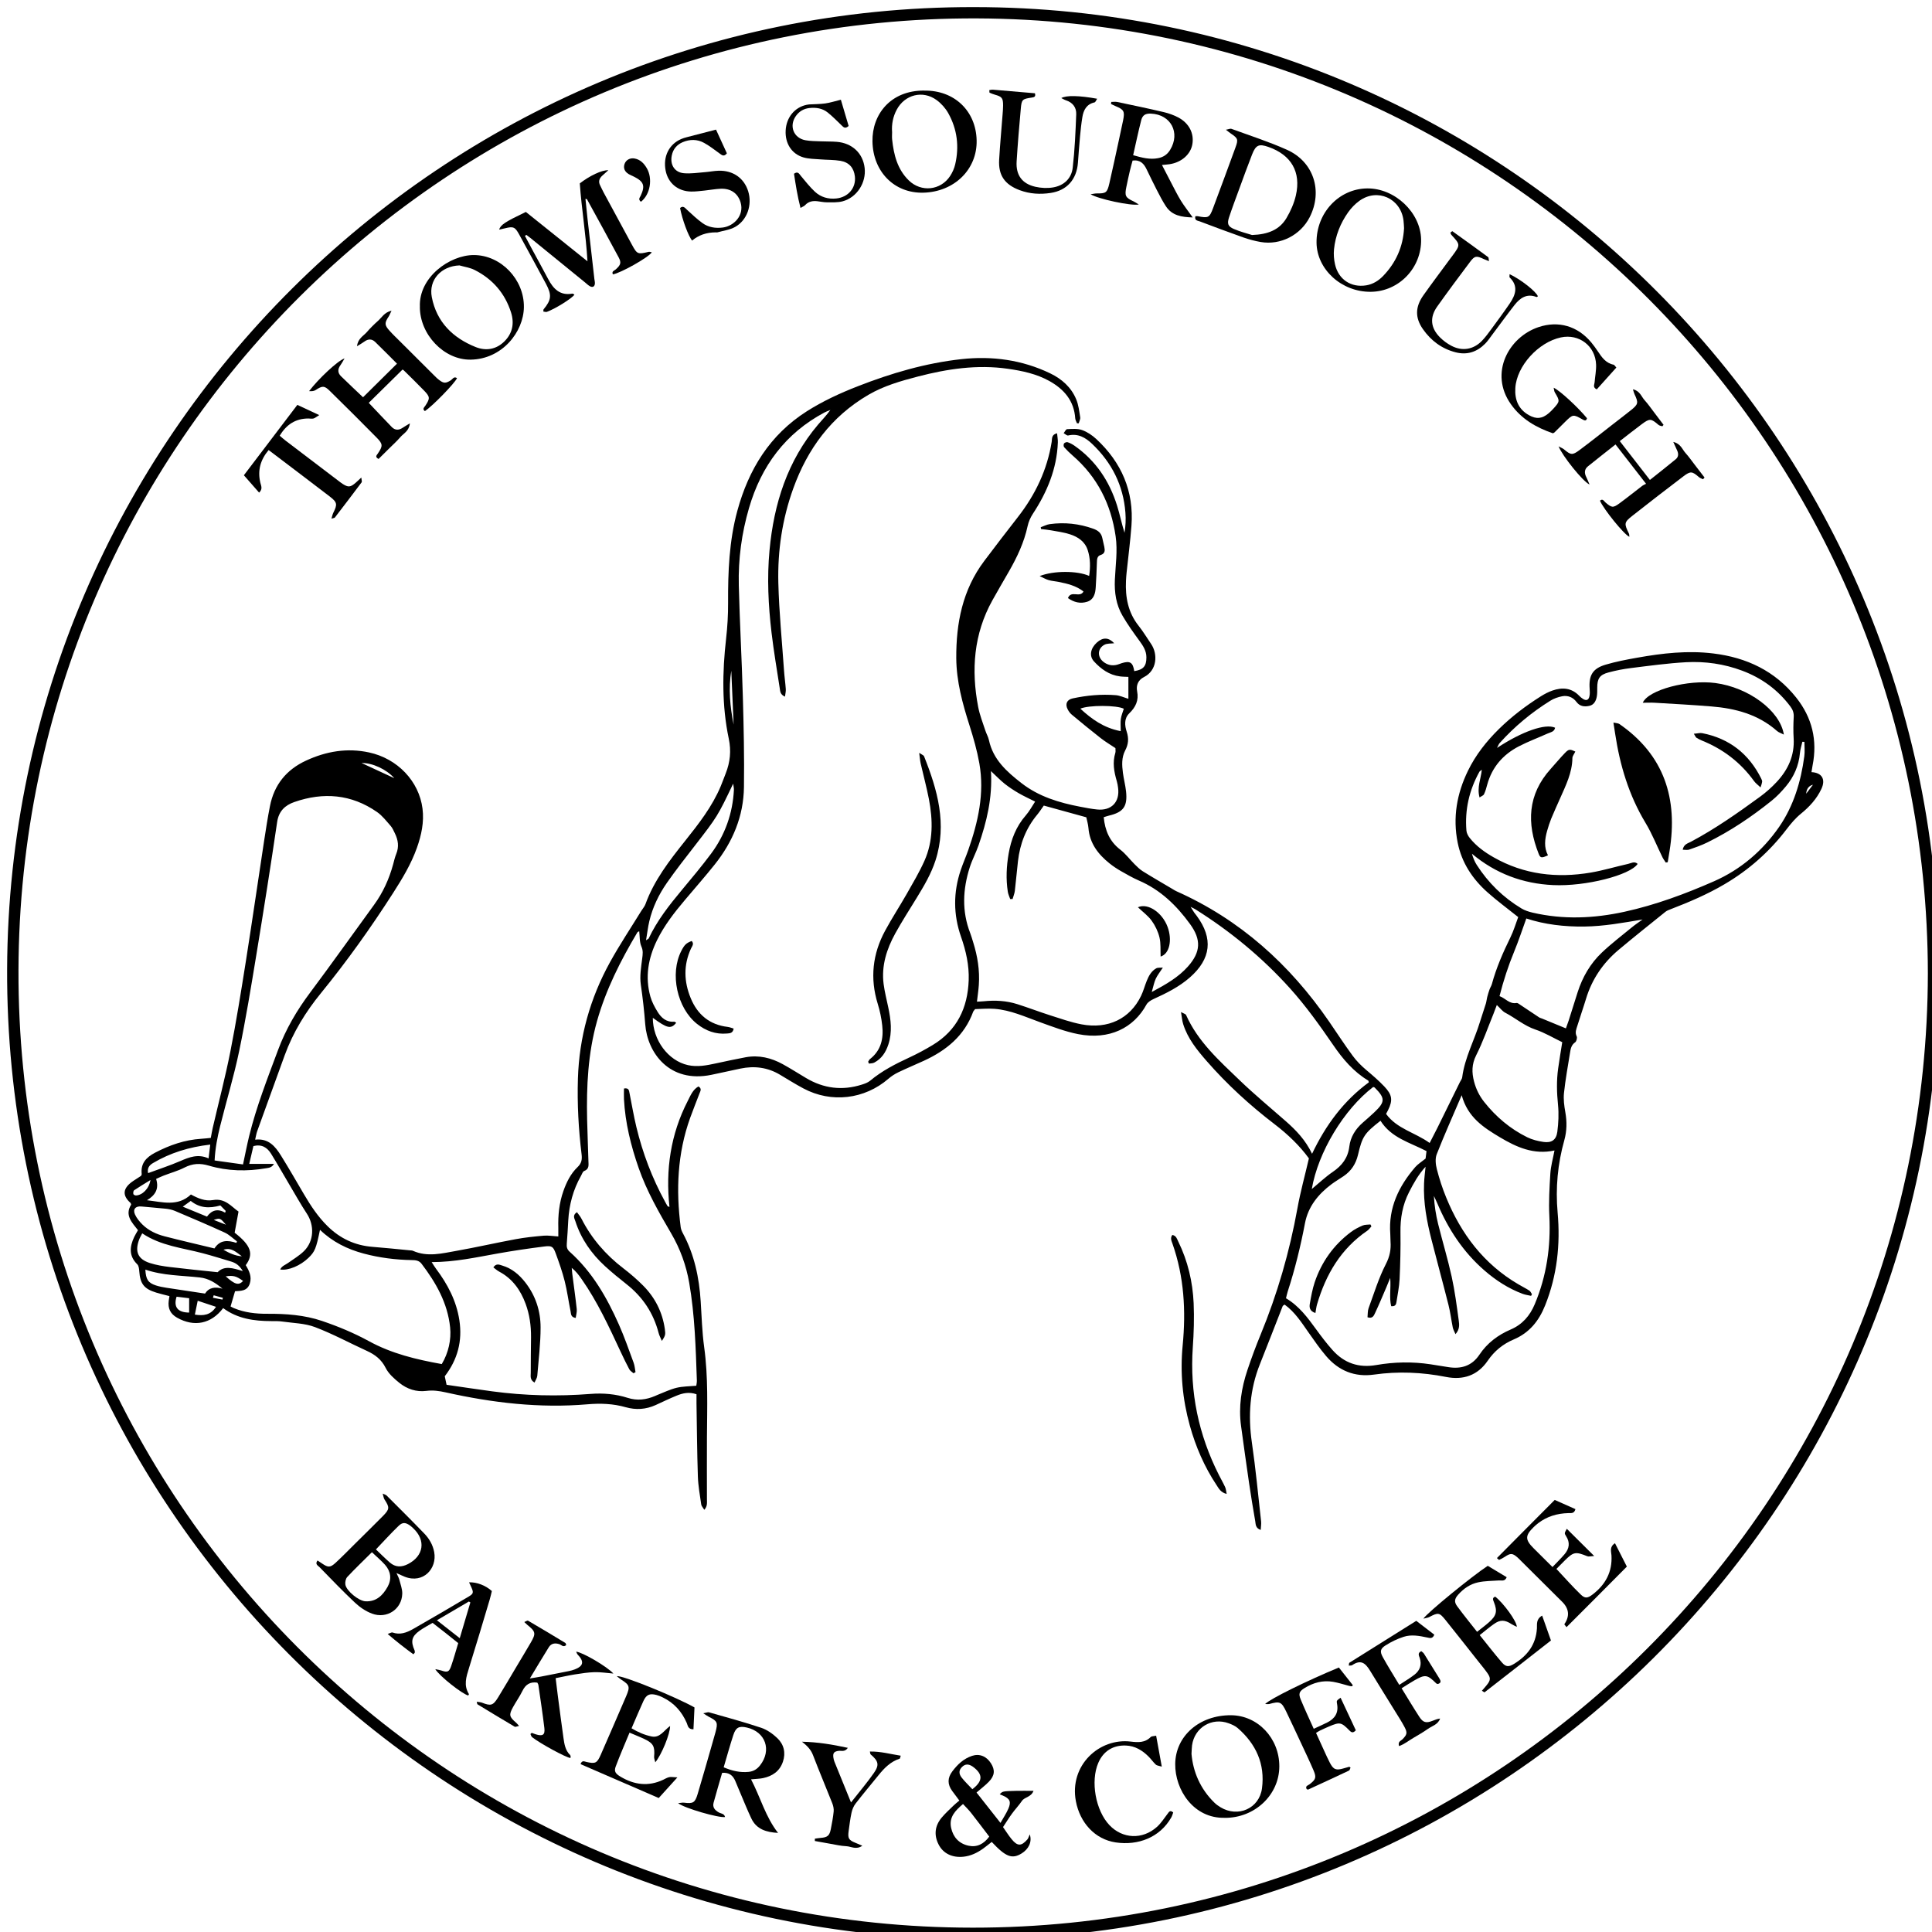 <?xml version="1.0" encoding="UTF-8"?>
<svg id="Layer_1" data-name="Layer 1"
  xmlns="http://www.w3.org/2000/svg" width="19.19cm" height="19.19cm" viewBox="0 0 543.95 543.96" fill="black">

  <defs>
    <filter id="drop-shadow" x="-20%" y="-20%" width="180%" height="180%">
      <feGaussianBlur in="SourceAlpha" stdDeviation="3"/>
      <!-- stdDeviation is how much to blur -->
      <feOffset dx="2" dy="2" result="offsetblur"/>
      <!-- how much to offset -->
      <feFlood flood-color="rgba(1,0,0,0.5)"/>
      <!-- color and opacity of the shadow -->
      <feComposite in2="offsetblur" operator="in"/>
      <feMerge>
        <feMergeNode/>
        <feMergeNode in="SourceGraphic"/>
      </feMerge>
    </filter>
  </defs>
  <path d="m272.17,0c149.88-.04,272.14,122.35,271.78,272.64-.36,149.8-122.7,271.8-272.89,271.31C121.4,543.47-.61,421.15,0,270.81.61,121.39,122.55-.24,272.17,0Zm268.62,272.08C540.65,124,420.88,3.74,273.05,3.18,124.27,2.61,3.64,123.03,3.2,271.12c-.44,148.58,119.97,269.56,268.66,269.62,148.58.06,268.69-120.55,268.93-268.66Z" filter="url(#drop-shadow)"/>
  <path d="m69.91,318.87c3.69-.41,5.58,1.9,7.18,4.46,2.24,3.59,4.34,7.27,6.49,10.92,1.91,3.25,3.97,6.37,6.69,9.03,3.51,3.44,7.67,5.38,12.58,5.77,3.5.28,7,.64,10.5.98.32.03.66.02.94.15,4.08,1.81,8.18.71,12.23,0,5.58-.99,11.12-2.26,16.7-3.29,2.59-.48,5.22-.75,7.85-.98,1.25-.11,2.53.12,4.12.22,0-.74.02-1.57,0-2.4-.1-3.54.24-7.02,1.43-10.39.89-2.52,2.07-4.91,4-6.75,1.14-1.09,1.3-2.17,1.12-3.61-.86-7.07-1.25-14.16-1.03-21.3.36-11.66,3.42-22.58,9.02-32.75,2.73-4.96,5.89-9.69,8.86-14.52.38-.61.89-1.17,1.13-1.83,2.44-6.74,6.76-12.29,11.15-17.8,3.84-4.82,7.64-9.67,10.05-15.42.49-1.18.92-2.38,1.39-3.57,1.26-3.19,1.6-6.36.87-9.82-1.96-9.32-1.82-18.73-.75-28.17.38-3.32.58-6.69.56-10.04-.04-8.74.29-17.43,2.6-25.92,3.18-11.67,9.14-21.4,19.55-28.03,4.54-2.89,9.4-5.12,14.4-7.07,9.42-3.68,19.08-6.51,29.14-7.62,8.65-.95,17.08.19,25,4,3.25,1.57,5.91,3.9,7.32,7.3.66,1.58.86,3.37,1.13,5.09.08.52-.27,1.11-.42,1.67-.16,0-.32,0-.49,0-.17-.46-.46-.92-.49-1.39-.33-4.98-3.18-8.23-7.31-10.53-3.62-2.01-7.61-2.85-11.66-3.43-8.63-1.24-17.06.03-25.39,2.2-4.79,1.25-9.53,2.6-13.88,5.14-10.44,6.1-17.11,15.16-21.15,26.36-3.1,8.6-4.43,17.54-4.2,26.62.21,8.22,1.03,16.43,1.6,24.64.12,1.75.38,3.5.5,5.25.04.64-.13,1.29-.23,2.1-1.35-.57-1.35-1.51-1.47-2.33-.8-5.21-1.69-10.42-2.31-15.65-.91-7.71-1.3-15.45-.57-23.22,1.22-13.1,5.03-25.2,13.69-35.42,1.13-1.33,2.37-2.57,3.43-4.09-.55.23-1.12.42-1.64.7-11,5.86-17.8,15.06-21.25,26.89-2.08,7.11-3.06,14.4-2.88,21.79.26,10.47.85,20.93,1.14,31.4.24,8.47.43,16.94.31,25.41-.11,8.19-3.16,15.44-8.25,21.81-2.69,3.37-5.55,6.62-8.33,9.92-3,3.55-5.85,7.2-7.91,11.4-2.47,5.06-3.39,10.32-1.86,15.82.42,1.51,1.2,2.96,2.03,4.31,1.04,1.69,2.46,2.96,4.68,2.78.18-.01.37.21.57.33-1.51,1.8-2.51,1.57-6.59-1.42-.01,6.24,4.31,12.08,9.89,13.32,2.65.59,5.24.08,7.83-.48,2.81-.6,5.62-1.22,8.44-1.74,3.69-.67,7.16.16,10.4,1.94,2.24,1.23,4.4,2.61,6.6,3.92,4.95,2.94,10.18,3.6,15.68,1.85.83-.26,1.72-.57,2.36-1.11,3.34-2.79,7.16-4.74,11.07-6.55,2.24-1.04,4.43-2.22,6.55-3.5,6.84-4.13,9.84-10.44,10.12-18.23.15-4.22-.77-8.27-2.15-12.21-2.2-6.28-2.21-12.54-.09-18.82.64-1.89,1.45-3.72,2.11-5.6,2.78-7.92,4.62-15.99,3.13-24.43-.64-3.6-1.65-7.15-2.76-10.64-1.98-6.19-3.69-12.42-3.74-18.97-.06-9.89,1.77-19.25,7.87-27.37,3.12-4.16,6.29-8.27,9.48-12.37,4.91-6.29,8.25-13.27,9.52-21.21.13-.8-.14-2,1.51-2.38.08.94.25,1.76.22,2.58-.28,7.42-3.02,13.98-7.04,20.1-.68,1.03-1.21,2.25-1.47,3.45-.99,4.6-2.96,8.76-5.28,12.8-1.55,2.7-3.13,5.39-4.65,8.12-5.26,9.48-5.99,19.59-3.99,30.02.43,2.25,1.3,4.42,2.01,6.61.29.91.81,1.76,1.01,2.69,1.17,5.5,5.05,8.93,9.18,12.14,4.86,3.78,10.59,5.51,16.53,6.64,1.57.3,3.14.61,4.73.77,4.03.43,6.46-2.09,5.93-6.08-.08-.63-.18-1.27-.36-1.88-.78-2.64-1.26-5.28-.41-8.01.11-.36.02-.78.02-1.31-1.36-.91-2.81-1.77-4.12-2.79-2.77-2.16-5.47-4.39-8.17-6.63-.48-.4-.88-.95-1.16-1.51-.76-1.48-.23-2.7,1.4-3.06,4-.86,8.06-1.24,12.15-.91,1.15.09,2.27.64,3.55,1.02v-6.17c-.7-.04-1.55-.03-2.38-.14-3.02-.39-5.34-2.07-7.32-4.23-1.39-1.52-.98-3.67.82-5.3,1.71-1.54,3.32-1.47,4.89.2-.92.12-1.99,0-2.77.43-1.95,1.06-2.04,3.38-.3,4.78,1.12.9,2.42,1.2,3.84.85.46-.11.91-.32,1.36-.46,2.33-.72,3.13-.21,3.51,2.25,2.57-.4,3.43-1.41,3.42-3.89,0-1.88-.97-3.29-2.03-4.74-1.65-2.25-3.27-4.53-4.68-6.94-1.83-3.12-2.33-6.58-2.17-10.18.18-4.06.81-8.11.22-12.21-1.3-9.06-5.16-16.72-12.12-22.75-.84-.73-1.64-1.51-2.38-2.34-.19-.21-.2-.82-.03-1.05.18-.25.73-.45,1.02-.35.67.22,1.32.57,1.9.97,6.01,4.19,9.84,9.96,12.01,16.87.79,2.5,1.29,5.09,2.1,7.65.31-1.87.4-3.77.25-5.67-.59-7.69-3.85-14.11-9.4-19.38-1.85-1.76-3.96-2.98-6.72-2.34-.35.08-.84-.42-1.27-.65.33-.4.64-1.12.98-1.13,1.41-.06,2.93-.2,4.2.25,1.46.52,2.86,1.47,4.01,2.53,7.09,6.58,10.63,14.68,9.9,24.43-.33,4.38-.9,8.74-1.36,13.12-.08.8-.15,1.59-.18,2.39-.21,4.59.58,8.89,3.54,12.62,1.29,1.62,2.36,3.42,3.53,5.13,1.95,2.86,1.7,7.47-2,9.33-1.62.81-2.27,2.27-1.93,4.02.5,2.55-.41,4.45-2.22,6.2-1.49,1.45-1.28,3.45-.71,5.18.62,1.91.48,3.54-.44,5.28-1.04,1.98-.91,4.17-.63,6.31.23,1.74.69,3.45.88,5.2.45,4.24-.74,5.86-4.85,6.83-.45.11-.89.27-1.44.44.37,3.73,1.64,6.81,4.66,9.13,1.5,1.15,2.66,2.73,4.01,4.08.72.71,1.45,1.46,2.3,1.99,2.77,1.73,5.61,3.36,8.42,5.03.34.2.67.43,1.03.59,17.97,8,31.97,20.64,43.04,36.72,2.22,3.23,4.35,6.52,6.67,9.67,1.08,1.47,2.41,2.79,3.8,3.97,1.76,1.48,3.49,2.96,5.08,4.64,2.16,2.29,2.48,3.78,1.04,6.67-.14.28-.3.56-.55,1.04,3.04,4.22,8.18,5.23,12.27,8.19.82-1.6,1.52-2.93,2.19-4.28,2.13-4.3,4.24-8.6,6.35-12.9.21-.43.56-.84.62-1.29.71-5.55,3.44-10.45,5.03-15.71.51-1.68,1.11-3.34,1.62-5.02.19-.6.23-1.25.39-1.86.19-.73.41-1.46.66-2.17.18-.52.52-.99.66-1.52,1.24-4.57,3.13-8.88,5.21-13.12.94-1.91,1.54-3.98,2.2-5.73-3.12-2.5-6.02-4.62-8.68-7-4.21-3.76-7.22-8.3-8.36-13.94-1.43-7.1-.24-13.83,2.9-20.27,2.16-4.43,5.17-8.25,8.67-11.7,3.61-3.55,7.61-6.59,11.89-9.28,1.01-.63,2.09-1.2,3.21-1.59,2.75-.96,5.35-.79,7.52,1.45.33.34.7.67,1.1.91.91.56,1.55.34,1.79-.68.16-.68.13-1.42.08-2.13-.29-3.82.83-5.76,4.49-6.84,2.9-.86,5.9-1.43,8.89-1.96,7.1-1.27,14.23-2.08,21.47-1.19,9.36,1.15,17.32,4.91,23.28,12.39,4.5,5.64,6.05,12.05,4.63,19.15-.12.62-.21,1.24-.31,1.87,2.93.14,4.06,2.01,2.8,4.71-1.31,2.81-3.38,5.05-5.75,6.98-1.57,1.28-2.82,2.77-4.04,4.37-4.8,6.3-10.62,11.46-17.46,15.48-4.83,2.85-9.96,5.04-15.19,7.05-.52.2-1.07.4-1.49.74-4.42,3.56-8.86,7.09-13.21,10.74-4.38,3.69-7.49,8.27-9.15,13.79-.76,2.52-1.65,5.01-2.42,7.53-.29.96-.75,1.89-.19,3,.2.4-.06,1.42-.43,1.67-1.08.74-1.27,1.81-1.44,2.89-.61,3.78-1.3,7.56-1.71,11.36-.19,1.79.06,3.66.38,5.45.47,2.66.44,5.25-.28,7.84-1.88,6.69-2.51,13.47-1.89,20.41.8,8.96-.14,17.69-3.52,26.13-1.75,4.39-4.45,7.72-8.83,9.58-3.03,1.28-5.46,3.26-7.32,5.98-2.86,4.19-6.94,5.53-11.75,4.58-6.74-1.33-13.48-1.62-20.27-.66-5.45.77-9.95-1.08-13.47-5.19-1.81-2.12-3.4-4.43-5.01-6.72-1.97-2.81-3.82-5.72-6.7-7.8-.21.17-.48.27-.55.45-2.14,5.43-4.22,10.88-6.39,16.29-2.87,7.17-3.38,14.52-2.27,22.14,1.07,7.35,1.76,14.76,2.59,22.15.08.73-.06,1.49-.11,2.42-1.52-.52-1.39-1.63-1.54-2.47-.64-3.62-1.22-7.25-1.76-10.89-.78-5.3-1.5-10.6-2.23-15.9-.75-5.43.09-10.69,1.81-15.82,1.12-3.33,2.34-6.63,3.68-9.88,4.74-11.5,8.17-23.36,10.38-35.6.83-4.62,2.1-9.17,3.23-14.05-2.53-3.5-5.89-6.74-9.64-9.61-6.94-5.31-13.37-11.18-19.12-17.77-2.74-3.14-5.37-6.37-6.64-10.44-.29-.93-.36-1.93-.61-3.38.82.45,1.3.55,1.42.81,3.34,7.53,9.37,12.89,15.12,18.42,4.15,3.99,8.59,7.66,12.92,11.46,2.9,2.55,5.56,5.28,7.44,9.21,3.87-8.14,8.94-14.95,15.98-20.11-.08-.23-.08-.45-.18-.51-4.14-2.49-7.17-6.08-9.85-10-3.8-5.54-7.7-11-12.21-16.01-7.82-8.67-16.74-16.02-26.61-22.21-.27-.17-.56-.29-1.33-.68.5.79.74,1.21,1.01,1.6.23.33.5.63.73.95,4.67,6.34,4.02,12.09-1.94,17.32-3.04,2.67-6.62,4.44-10.27,6.1-.74.34-1.59.87-1.96,1.55-3.58,6.54-10.41,10.05-19.25,8.31-3.65-.72-7.2-2.09-10.72-3.36-4.21-1.52-8.3-3.42-12.83-3.76-1.89-.14-3.8.05-5.44.08-.34.45-.48.56-.53.7-2.46,6.78-7.55,10.92-13.87,13.83-2.4,1.1-4.83,2.11-7.21,3.25-.99.48-1.95,1.09-2.78,1.81-6.73,5.82-16.09,6.94-23.95,2.74-2.25-1.2-4.43-2.56-6.62-3.87-3.47-2.07-7.19-2.53-11.1-1.72-2.74.57-5.46,1.2-8.2,1.76-11.81,2.43-18.02-6.22-18.62-14.25-.28-3.74-.7-7.42-1.24-11.13-.35-2.39.08-4.93.39-7.37.15-1.19.31-2.17-.23-3.39-.55-1.25-.43-2.79-.61-4.29-.19.12-.45.19-.54.35-4.71,7.93-8.86,16.1-11.36,25.03-2.53,9.03-2.97,18.28-2.77,27.58.09,3.92.26,7.83.37,11.75.03,1.09.27,2.25-1.2,2.8-.41.15-.62.89-.9,1.38-2.21,3.9-3.33,8.11-3.58,12.57-.12,2.15-.23,4.31-.41,6.46-.08.94.04,1.63.81,2.32,6.34,5.66,10.47,12.86,13.86,20.5,1.55,3.5,2.81,7.13,4.14,10.73.31.84.37,1.77.54,2.67-.19.11-.38.22-.57.32-.4-.37-.94-.67-1.18-1.12-.87-1.62-1.66-3.28-2.44-4.94-3.28-7.03-6.52-14.08-10.99-20.46-.77-1.1-1.57-2.18-2.78-3.16.05.55.08,1.1.15,1.64.42,3.32.9,6.64,1.26,9.97.09.8-.18,1.63-.29,2.49-1.45-.21-1.3-1.19-1.45-1.89-.58-2.82-.95-5.68-1.65-8.46-.66-2.63-1.57-5.2-2.5-7.75-.73-2-1.1-2.29-3.23-2.02-4.44.56-8.86,1.21-13.27,2-5.98,1.07-11.92,2.39-18.46,2.4.51.79.84,1.35,1.23,1.87,3.26,4.34,5.73,9.02,6.57,14.47.9,5.86-.48,11.09-4.11,15.8.14.67.3,1.4.51,2.4,4.16.6,8.48,1.26,12.81,1.84,9.22,1.24,18.48,1.46,27.76.73,3.53-.28,7.05.03,10.43,1.11,2.68.86,5.19.54,7.7-.53.22-.09.44-.2.66-.29,1.79-.69,3.53-1.56,5.38-2.01,1.75-.42,3.62-.4,5.57-.58.05-.42.18-.96.16-1.5-.32-9.19-.57-18.38-2.15-27.47-.85-4.93-2.54-9.57-5.06-13.89-3.47-5.94-6.89-11.9-9.17-18.43-2.19-6.29-3.79-12.71-4.14-19.39-.05-1.01,0-2.02,0-3.01,1.38-.25,1.41.58,1.55,1.25.65,3.21,1.18,6.45,1.95,9.63,1.77,7.34,4.43,14.34,8.06,20.98.23.42.45.85.71,1.25.07.11.27.12.54.23-1.13-10.46.31-20.44,5.13-29.81.78-1.52,1.42-3.2,3.02-4.11,1.02.58.57,1.28.32,1.92-.88,2.32-1.81,4.61-2.65,6.94-3.6,10.02-4.01,20.32-2.66,30.76.08.61.35,1.23.65,1.78,3.2,5.97,4.56,12.43,4.98,19.11.28,4.3.39,8.59.98,12.88,1.16,8.42.84,16.91.78,25.39-.04,5.83,0,11.67,0,17.5,0,.91.18,1.88-.74,2.92-.39-.65-.81-1.05-.87-1.51-.37-2.61-.85-5.22-.94-7.85-.23-6.87-.27-13.75-.39-20.62-.01-.86,0-1.71,0-2.56-2.15-.73-3.93-.29-5.63.41-2,.81-3.94,1.76-5.9,2.65-2.73,1.23-5.53,1.41-8.42.59-3.5-1-7.1-1.13-10.71-.82-13.52,1.16-26.81-.41-39.98-3.36-1.8-.4-3.53-.65-5.42-.41-2.79.36-5.44-.51-7.62-2.28-1.47-1.19-3.02-2.56-3.84-4.2-1.2-2.39-3-3.74-5.3-4.79-4.87-2.22-9.6-4.8-14.59-6.69-2.84-1.08-6.09-1.12-9.16-1.56-1.02-.15-2.07-.13-3.11-.13-4.87,0-9.56-.66-13.59-3.66-3.37,4.45-8.15,5.41-12.97,2.7-1.88-1.06-2.64-2.6-2.35-4.8.05-.38.12-.76.2-1.28-1.31-.34-2.54-.62-3.74-.99-3.43-1.05-4.51-2.48-4.76-6.03-.05-.66-.14-1.52-.56-1.93-2.42-2.37-2.15-4.97-.86-7.71.3-.64.69-1.24,1.06-1.9-1.71-2.17-3.79-4.22-1.92-7.2-.08-.21-.09-.4-.2-.49-2.31-2.06-2.29-4.11.81-6.19.73-.49,1.47-.96,2.17-1.41.08-.2.2-.35.19-.49-.35-3.01,1.25-4.72,3.75-6.03,4.09-2.14,8.35-3.62,12.98-3.92.87-.05,1.73-.16,2.72-.25.19-1,.34-1.93.55-2.85,1.66-7.16,3.54-14.28,4.96-21.48,1.67-8.46,3.03-16.99,4.38-25.51,1.77-11.21,3.39-22.44,5.1-33.66.51-3.32,1.02-6.64,1.67-9.93,1.18-6,4.62-10.24,10.16-12.8,5.68-2.63,11.57-3.63,17.74-2.3,8.01,1.73,14.07,8.1,15.05,15.81.48,3.81-.31,7.47-1.58,11.05-1.62,4.56-4.1,8.66-6.69,12.7-6.26,9.77-12.99,19.21-20.32,28.2-4.34,5.32-7.87,11.06-10.22,17.52-2.59,7.13-5.18,14.26-7.75,21.4-.23.65-.33,1.35-.56,2.32Zm436.1-112c-.19,0-.37-.01-.56-.02-.24,1.07-.58,2.12-.68,3.2-.33,3.55-1.7,6.66-3.95,9.35-1.22,1.46-2.56,2.88-4.05,4.07-5.62,4.51-11.58,8.53-18.07,11.72-1.64.81-3.39,1.42-5.12,2.02-.5.18-1.12.03-1.82.03.3-1.55,1.44-1.78,2.29-2.23,6.87-3.65,13.21-8.11,19.48-12.68,1.67-1.22,3.25-2.62,4.66-4.13,3.23-3.45,5.11-7.48,4.81-12.36-.12-1.99-.09-4,.02-5.99.06-1.11-.24-1.99-.89-2.87-3.54-4.76-8.14-8.1-13.65-10.16-5.08-1.9-10.41-2.66-15.78-2.37-5.18.29-10.33,1-15.48,1.64-2.13.26-4.27.68-6.35,1.24-2.5.66-3.17,1.73-3.17,4.33,0,.8.02,1.61-.11,2.39-.21,1.24-.78,2.39-2.08,2.68-1.34.3-2.68.21-3.65-1.09-.99-1.33-2.42-1.91-4.02-1.61-1.15.22-2.34.63-3.33,1.25-5.32,3.31-10.11,7.28-14.3,11.95-.25.27-.36.66-.73,1.35,7.17-4.71,13.66-6.94,16.36-5.69-.22,1.18-1.3,1.27-2.12,1.64-2.69,1.21-5.48,2.25-8.09,3.6-4.45,2.31-7.54,5.84-8.9,10.77-.25.92-.5,1.86-.91,2.72-.17.36-.73.54-1.26.9-.77-2.85.38-5.2.64-7.79-.33.27-.57.37-.67.55-2.87,5.17-4.15,10.7-3.66,16.6.06.73.49,1.51.97,2.1,1.83,2.27,4.16,3.96,6.68,5.39,8.58,4.89,17.8,5.93,27.38,4.3,3.53-.6,6.99-1.66,10.49-2.44.85-.19,1.79-.84,2.69,0-2.15,3.19-14.66,6.39-23.77,5.97-8.55-.39-16.23-3.24-22.89-8.83.34,1.19.76,2.22,1.35,3.14,3.25,5.06,7.45,9.17,12.6,12.27.94.56,2.04.92,3.12,1.17,8.65,2.02,17.29,1.64,25.91-.25,8.7-1.91,17-4.99,25.14-8.56,7.6-3.34,13.71-8.61,18.36-15.31,4.08-5.9,6.15-12.77,7.1-19.91.18-1.32.03-2.68.03-4.02Zm-119.33,106.68c-4.53,3.56-5.11,4.36-6.34,9.6-.6,2.55-1.9,4.54-4.05,6-1.12.77-2.3,1.45-3.39,2.26-3.75,2.8-6.59,6.32-7.48,10.97-1.24,6.53-2.82,12.95-4.87,19.27-.19.59-.31,1.2-.48,1.88,3.68,2.17,6.09,5.45,8.5,8.76,1.45,2,2.96,3.98,4.6,5.82,3.29,3.68,7.37,5.08,12.31,4.22,5.06-.88,10.18-.98,15.28-.21,1.66.25,3.31.52,4.97.79,3.63.6,6.67-.31,8.79-3.48,2.21-3.3,5.22-5.56,8.83-7.11,3.25-1.4,5.39-3.85,6.75-7.1,3.35-7.96,4.55-16.24,4.12-24.84-.2-3.97.03-7.98.28-11.96.13-2.1.73-4.18,1.17-6.5-5.85,1.27-10.68-.92-15.36-3.71-4.61-2.75-9.08-5.62-10.77-11.85-2.53,5.92-4.91,11.22-7.03,16.62-.48,1.23-.31,2.88.04,4.22.69,2.7,1.56,5.38,2.62,7.95,4.2,10.26,10.59,18.74,20.31,24.44,1.03.61,2.11,1.14,3.12,1.79.32.21.49.67.72,1.01-.08.15-.16.31-.24.46-.79-.18-1.61-.28-2.37-.56-4.02-1.5-7.56-3.8-10.78-6.6-5.97-5.19-10.19-11.62-13.25-18.87-.3-.71-.65-1.4-.97-2.1.15,2.73.56,5.33,1.19,7.88,1.23,4.96,2.72,9.86,3.82,14.85.89,4.05,1.42,8.18,1.98,12.28.16,1.18.34,2.51-.91,3.91-.34-.82-.65-1.33-.76-1.87-.43-2.11-.68-4.27-1.21-6.36-1.54-6.12-3.21-12.2-4.77-18.32-1.33-5.2-2.33-10.46-2.11-15.87.06-1.58.28-3.14.43-4.72-1.98,2.15-3.36,4.62-4.65,7.15-1.83,3.58-2.49,7.35-2.42,11.36.07,4.39-.05,8.79-.25,13.18-.1,2.14-.56,4.27-.88,6.41-.1.65-.29,1.28-1.48,1.16-.6-2.38-.04-4.91-.28-7.97-.51,1.24-.78,1.96-1.09,2.66-1.04,2.42-2.05,4.85-3.17,7.24-.33.71-.72,1.69-2.13,1.19.09-.85.02-1.76.3-2.54,1.54-4.19,2.85-8.52,4.88-12.46,1.1-2.14,1.46-4.08,1.3-6.31-.05-.72-.02-1.44-.07-2.16-.55-7.34,2.38-13.4,7.01-18.79.74-.86,1.76-1.47,2.93-2.42.06-.44.16-1.29.26-2.1-4.66-2.43-9.92-3.7-12.97-8.58Zm-113.61-33.53c.7-.04,1.3-.05,1.89-.11,3.22-.34,6.4-.16,9.49.82,3.12.99,6.18,2.17,9.29,3.16,2.89.92,5.77,1.94,8.73,2.51,7.51,1.43,13.68-1.58,16.79-8,.66-1.36,1.04-2.85,1.61-4.25.57-1.42,1.31-2.77,2.71-3.54.38-.21.92-.11,1.82-.18-.86,1.33-1.57,2.19-2.01,3.17-.46,1.01-.66,2.14-1.11,3.7,4.07-2.18,7.52-4.17,10.21-7.21,3.59-4.05,3.75-7.53.59-11.89-3.81-5.25-8.34-9.66-14.42-12.28-1.75-.76-3.42-1.73-5.09-2.68-1.1-.63-2.18-1.35-3.17-2.14-3.22-2.58-5.61-5.66-5.95-9.98-.09-1.09-.43-2.16-.6-3.01-4.17-1.15-8.07-2.22-11.97-3.3-.63.88-1.19,1.76-1.85,2.56-3.17,3.81-4.86,8.22-5.42,13.09-.32,2.78-.55,5.57-.88,8.34-.09.79-.42,1.55-.64,2.32-.22,0-.45,0-.67.01-.23-.68-.56-1.35-.67-2.05-.56-3.59-.38-7.19.23-10.74.69-3.99,2.11-7.67,4.85-10.79.98-1.12,1.69-2.47,2.61-3.86-1.67-.85-3.19-1.53-4.62-2.36-1.38-.8-2.72-1.68-3.97-2.67-1.25-1-2.36-2.17-3.85-3.56.46,7.58-1.21,14.3-3.49,20.9-.73,2.11-1.81,4.09-2.48,6.21-1.97,6.18-2.26,12.39.15,18.55.32.82.54,1.67.81,2.51,1.23,3.92,1.89,7.93,1.6,12.05-.1,1.51-.34,3.01-.53,4.71Zm-206.65,45.82c.63-2.94,1.11-5.44,1.71-7.92,2.04-8.32,5.17-16.28,8.15-24.29,2.19-5.9,5.32-11.21,9.09-16.24,6.08-8.12,11.94-16.41,17.92-24.6,2.53-3.47,4.26-7.29,5.39-11.42.27-1,.5-2.03.89-2.98.82-2.01.52-3.91-.4-5.78-.35-.71-.67-1.49-1.18-2.07-1.21-1.37-2.36-2.89-3.83-3.91-7.23-5.03-15.1-5.67-23.29-2.82-2.59.9-4.39,2.54-4.84,5.62-1.84,12.49-3.81,24.95-5.86,37.41-1.49,9.06-2.97,18.13-4.84,27.12-1.48,7.11-3.61,14.08-5.36,21.13-.76,3.07-1.38,6.18-1.55,9.64,2.72.38,5.3.74,8.01,1.12Zm55.97,56.19c1.86-3.09,2.7-6.87,2.34-10.3-.71-6.86-3.97-12.56-8.04-17.91-.73-.96-1.7-1.02-2.77-1.04-4.57-.08-9.08-.65-13.51-1.83-4.62-1.23-8.79-3.29-12.32-6.69-1.09,5.29-1.45,6.15-3.24,7.89-2.26,2.19-5.67,3.65-7.96,3.28.44-1.01,1.42-1.27,2.15-1.8,1.55-1.11,3.25-2.09,4.58-3.42,2.79-2.8,2.94-7.21.77-10.5-1.75-2.67-3.31-5.46-4.94-8.21-1.71-2.88-3.36-5.81-5.13-8.66-1.08-1.75-2.62-2.75-4.98-2.16-.37,1.58-.74,3.18-1.17,5.02h6.96c-.63,1.06-1.43,1.09-2.18,1.22-5.44.93-10.87.83-16.15-.73-2.49-.74-4.6-.62-6.88.55-1.84.94-3.87,1.49-5.81,2.24-.72.28-1.42.62-2.16.95.89,2.84-.28,4.63-2.58,6,4.34.49,8.67,1.88,12.38-1.62,1.95,1.07,4,1.96,6.19,1.58,3.5-.61,5.26,1.91,7.21,3.23-.42,2.31-.76,4.16-1.09,5.95,4.62,3.59,5.44,6.03,3.12,9.14.95,1.57,1.77,3.21,1.15,5.16-.72,2.27-2.74,2.05-4.16,2.18-.46,1.56-.85,2.88-1.26,4.29.26.13.6.33.96.48,3.01,1.25,6.15,1.6,9.39,1.58,5.21-.03,10.45.34,15.38,2.01,4.52,1.53,9,3.39,13.19,5.68,6.43,3.53,13.35,5.18,20.55,6.47Zm297.03-101.04c-.38,1.01-.64,1.74-.93,2.45-1.6,3.91-2.98,7.93-4.88,11.69-1.27,2.52-1.25,4.85-.59,7.38.55,2.11,1.49,4.02,2.85,5.74,3.32,4.19,7.32,7.58,12.11,9.94,1.4.69,3,1.09,4.56,1.32,2.27.34,3.62-.54,3.92-2.82.33-2.51.45-5.1.2-7.61-.35-3.44-.44-6.84.04-10.26.34-2.43.75-4.85,1.15-7.39-2.57-1.24-4.97-2.69-7.56-3.56-3.15-1.06-5.6-3.23-8.46-4.72-.85-.44-1.48-1.32-2.39-2.18Zm8.31-24.38c-1.19,3.28-2.18,6.31-3.39,9.25-1.68,4.06-3.03,8.21-4.15,12.6,1.69.6,2.76,2.29,4.79,1.93.31-.05.72.3,1.04.51,1.77,1.17,3.53,2.36,5.3,3.53.26.17.59.24.88.36,2.18.9,4.36,1.79,6.68,2.75.26-.73.54-1.46.78-2.2.85-2.66,1.67-5.33,2.53-8,1.37-4.26,3.57-8.07,6.81-11.14,2.66-2.52,5.59-4.76,8.43-7.09.97-.8,2.03-1.49,3.04-2.23-5.49.93-10.88,1.92-16.4,1.99-5.64.07-11.16-.57-16.33-2.27Zm-247.82,6.11c.5-.35.68-.4.73-.51,2.37-5.03,5.77-9.35,9.3-13.59,2.81-3.37,5.63-6.74,8.25-10.25,3.96-5.32,6.09-11.35,6.44-17.99.02-.46-.11-.93-.21-1.74-4.34,9.11-4.52,9.37-10.74,17.4-2.69,3.47-5.4,6.92-7.91,10.52-2.29,3.28-4.03,6.89-4.96,10.82-.39,1.65-.58,3.35-.92,5.34Zm-115.35,85.23c.05-.15.1-.3.14-.45-1.14-.84-2.18-1.89-3.44-2.47-4.63-2.12-9.33-4.11-14.02-6.1-.79-.33-1.67-.52-2.52-.61-2.29-.25-4.6-.39-6.9-.63-1.64-.17-2.5.75-1.82,2.25.48,1.05,1.28,2.02,2.11,2.84,1.75,1.71,3.94,2.72,6.28,3.32,4.62,1.19,9.27,2.26,13.98,3.4,1.58-2.48,3.8-2.35,6.19-1.56Zm302.77-15.17c1.98-1.64,3.83-3.41,5.91-4.83,2.6-1.77,4.27-3.93,4.66-7.13.33-2.71,1.73-4.94,3.79-6.74,1.08-.94,2.17-1.89,3.21-2.87,3.14-2.97,3.15-3.99.13-7.02-.09-.09-.27-.1-.41-.15-8.27,6.34-15.52,18.38-17.29,28.75Zm-300.97,23.09c-.97-1.62-2.01-2.29-3.26-2.67-2.67-.8-5.33-1.64-8.03-2.35-5.75-1.52-11.79-2.08-17.03-5.6-.37.73-.7,1.27-.9,1.84-1.21,3.34-.31,5.43,3.06,6.52,1.8.58,3.72.89,5.61,1.12,4.41.54,8.84.97,13.46,1.46,1.86-1.93,4.27-1.17,7.09-.32Zm-5.72,4.97c-1.93-1.64-3.9-2.9-6.39-3.17-5.12-.57-10.32-.5-15.33-2.21.15,2.77.77,3.73,2.96,4.45.98.32,2.01.51,3.03.67,3.53.55,7.07,1.07,10.81,1.63,1.09-1.71,2.85-2,4.93-1.37Zm252.9-156.99c0-1.4-.11-2.44.03-3.44.14-.98.55-1.93.84-2.86-1.95-1.04-9.94-1.06-12.24-.02,3.19,2.92,6.52,5.39,11.37,6.33ZM57.19,320.26c-5.98.7-11.26,2.32-16.13,5.21-1.01.6-1.67,1.41-1.37,2.83,3.12-1.16,6.15-2.14,9.06-3.4,2.54-1.1,5-2.08,7.97-.75.17-1.37.3-2.45.47-3.88Zm-5.5,15.87c-.78.56-1.41,1.01-2.24,1.61,2.4.99,4.56,1.88,6.82,2.8,1.35-1.84,3.03-2.32,5.12-1.11.05-.17.1-.33.15-.5-.53-.54-1.07-1.09-1.5-1.53-3.16.9-5.84.73-8.35-1.28Zm-3.98,26.97c-.92,2.93.35,4.44,3.54,4.46v-4.04c-1.28-.15-2.43-.29-3.54-.43Zm5.95,1.13c-.28,1.38-.53,2.59-.8,3.9,2.38.38,4.44.17,5.95-2.19-1.78-.59-3.42-1.14-5.15-1.71Zm150.89-162.22c-.22-5.06-.44-10.11-.66-15.17-.82,5.06-.36,10.08.66,15.17ZM40.36,330.24c-1.84,1.14-3.25,1.97-4.61,2.89-.22.15-.27.71-.21,1.05.03.18.48.42.73.41,1.78-.08,3.68-1.85,4.09-4.35Zm59.44-117.41c2.98,1.38,6.13,2.84,9.21,4.27-2.21-2.51-6.2-4.34-9.21-4.27Zm-38.26,144.53c2.65,2.35,3.63,2.61,4.9,1.3-1.92-1.39-2.76-1.61-4.9-1.3Zm-.63-7.48c1.64.92,3.29,1.72,5.18,1.83-1.56-1.11-2.97-2.6-5.18-1.83Zm.7-7.06c-1.64-1.91-1.66-1.92-3.43-1.35,1.35.53,2.39.94,3.43,1.35Zm446.83-123.87q-1.76.44-1.91,2.52c.7-.93,1.25-1.66,1.91-2.52ZM58.16,362.69l-.21.7c.89.17,1.78.34,2.68.51.04-.17.07-.34.11-.5-.86-.24-1.72-.47-2.58-.71Z" filter="url(#drop-shadow)"/>
  <path d="m145.79,64.41c.63,1.18,1.25,2.36,1.88,3.53,1.56,2.88,3.14,5.75,4.67,8.64,1.45,2.75,3.33,4.72,6.8,4.09.17-.03.39.19.59.3-.76,1.07-5.23,3.88-7.74,4.83-.28.11-.67-.05-1.01-.08.03-.33-.02-.52.06-.62,2.19-2.65,2.36-4.03.69-7.16-2.48-4.65-5.02-9.27-7.55-13.9-1.18-2.16-1.65-2.35-4.01-1.76-.51.13-1.03.23-1.65.37.47-1.39,1.61-2.13,7.53-4.98,5.55,4.45,11.2,8.97,17.35,13.9-.45-7.75-1.68-14.86-2.16-21.94,2.79-2.14,6.1-3.75,8.04-3.71-.73.65-1.22,1.09-1.7,1.53-.87.78-1.18,1.68-.6,2.78.33.64.61,1.3.95,1.93,2.66,4.92,5.31,9.84,7.99,14.75,1.47,2.69,1.62,2.73,4.7,2,.25-.06.55.07.89.13-.95,1.47-8.82,5.87-10.96,6.21-.42-.89.42-1.04.84-1.42,1.34-1.23,1.6-1.83.8-3.34-2.93-5.49-5.95-10.94-8.94-16.4-.02-.04-.15-.03-.42-.09.19,1.84.36,3.63.56,5.41.64,5.71,1.3,11.43,1.95,17.14.05.4.16.79.15,1.19-.01.93-.61,1.3-1.41.85-.48-.27-.89-.67-1.32-1.03-5.14-4.19-10.29-8.38-15.43-12.56-.37-.3-.75-.57-1.13-.86-.14.09-.27.17-.41.26Z" filter="url(#drop-shadow)"/>
  <path d="m461.45,134.21c-3.05-3.93-5.74-7.39-8.6-11.07-2.67,2.11-5.23,4.11-7.76,6.15-1.03.83-1.05,1.89-.48,3.02.29.57.52,1.17.93,2.11-1.87-.82-7.68-8.09-8.72-10.75.72.4,1.18.56,1.53.85,1.9,1.6,2.35,1.7,4.36.2,3.01-2.24,5.95-4.58,8.91-6.89,1.83-1.42,3.67-2.83,5.48-4.27,2.18-1.73,2.26-2.12,1.08-4.62-.15-.33-.23-.7-.43-1.33,1.96.42,2.36,2.05,3.29,3.07.97,1.06,1.78,2.25,2.66,3.4.9,1.17,1.78,2.35,2.67,3.53-.11.14-.22.27-.33.41-.36-.12-.8-.15-1.07-.38-2.12-1.82-2.48-1.88-4.72-.22-2.05,1.52-4.04,3.11-6.2,4.78,2.83,3.64,5.56,7.16,8.48,10.93,2.49-1.99,4.93-3.88,7.3-5.85.85-.71.76-1.69.29-2.63-.3-.61-.56-1.23-1.01-2.22,2.09.47,2.51,2.08,3.44,3.11.96,1.06,1.78,2.25,2.66,3.39.9,1.17,1.8,2.34,2.7,3.51-.14.17-.28.33-.42.5-.39-.2-.84-.33-1.16-.61-1.88-1.63-2.35-1.75-4.34-.24-4.84,3.67-9.64,7.39-14.41,11.14-2.33,1.83-2.34,2.19-.96,4.99.12.24.08.54.13.92-1.53-.65-7.34-7.89-8.28-10.17.78-.69,1.11.12,1.54.49,1.77,1.51,2.12,1.59,3.93.27,2.19-1.6,4.3-3.31,6.46-4.96.25-.19.57-.31,1.03-.55Z" filter="url(#drop-shadow)"/>
  <path d="m85.04,108.1c2.55-3.37,8.05-8.57,9.97-9.19-.52.87-.82,1.45-1.2,1.97-.77,1.07-.75,2.11.18,3.03,2.1,2.05,4.24,4.06,6.22,5.94,3.12-3.08,6.28-6.21,9.56-9.46-1.97-1.97-4.04-4.07-6.15-6.12-.93-.9-1.98-.88-3.04-.09-.52.39-1.11.7-2.07,1.3.28-2.22,1.79-2.86,2.71-3.92.99-1.14,2.08-2.22,3.21-3.23,1.07-.95,1.78-2.38,3.8-2.87-.38.79-.54,1.26-.81,1.67-1.19,1.81-1.19,2.38.25,3.99.96,1.07,2.01,2.06,3.03,3.08,3.11,3.11,6.22,6.21,9.34,9.31.51.51,1.01,1.03,1.58,1.46,1.3,1,1.85.99,3.25.14.54-.33.91-1.26,1.8-.64-.68,1.48-6.82,7.79-9.04,9.28-.82-.6-.17-1.07.15-1.56,1.3-2,1.31-2.45-.3-4.13-1.88-1.96-3.84-3.85-5.77-5.76-.16-.16-.38-.25-.38-.25-3.23,3.18-6.4,6.3-9.51,9.37,2.1,2.21,4.26,4.53,6.48,6.81.9.93,1.95.96,3.04.23.55-.37,1.12-.69,2.06-1.27-.24,2.2-1.78,2.83-2.69,3.89-.93,1.09-2.01,2.06-3.03,3.07-1.05,1.05-2.11,2.09-3.1,3.07-1.07-.57-.56-1.01-.25-1.46,1.48-2.17,1.52-2.71-.27-4.53-4.37-4.44-8.8-8.84-13.24-13.2-1.52-1.49-2.06-1.45-3.98-.2q-.63.41-1.82.29Z" filter="url(#drop-shadow)"/>
  <path d="m147.74,485.91c.37.13.73.27,1.1.39,1.94.62,2.66.17,2.42-1.78-.48-4.04-1.1-8.07-1.68-12.1-.03-.22-.19-.43-.3-.67-2-.3-3.3.5-4.18,2.31-.77,1.58-1.8,3.02-2.65,4.56-1.22,2.22-1.09,2.74.89,4.44.22.19.4.43.8.87-.59.12-1.02.35-1.23.23-3.51-2.07-6.99-4.18-10.47-6.3-.1-.06-.09-.28-.22-.73.59.1,1.08.1,1.51.27,2.47.96,3.09.81,4.5-1.48,1.76-2.86,3.45-5.76,5.16-8.64,1.35-2.26,2.72-4.52,4.04-6.8,1.51-2.59,1.39-3.1-.96-4.99-.24-.2-.46-.43-.86-.8.45-.18.87-.49,1.05-.39,3.52,2.05,7.01,4.15,10.49,6.26.15.09.18.38.27.59-.81.79-1.36-.05-1.95-.24-1.21-.37-2.27-.24-2.96.87-1.72,2.76-3.38,5.56-5.33,8.79,1.44-.24,2.35-.37,3.26-.55,2.59-.5,5.17-1.01,7.75-1.53.54-.11,1.09-.26,1.61-.46,2.49-.95,2.73-2.21.84-4.18-.18-.19-.26-.48-.43-.82,1.74.13,8.68,4.16,10.49,6.16-1.99-.16-3.65-.44-5.3-.39-1.83.05-3.66.34-5.47.62-1.73.27-3.44.67-5.49,1.07.21,1.68.4,3.31.61,4.94.52,3.96,1.03,7.92,1.59,11.88.25,1.74.51,3.5,1.87,4.82.14.13.13.42.16.64,0,.06-.08.13-.12.19-1.3-.18-8.37-4.01-10.73-5.85-.24-.19-.33-.59-.48-.89.12-.11.24-.22.36-.33Z" filter="url(#drop-shadow)"/>
  <path d="m209.46,498.99c2.69,5.17,4.08,10.59,7.6,15.07-3.26-.18-6.07-.98-7.53-4.08-1.09-2.3-2.04-4.67-3.04-7.02-.5-1.17-.98-2.36-1.48-3.53-.65-1.54-1.72-2.44-3.7-2.28-.79,2.76-1.63,5.57-2.4,8.4-.35,1.29.33,2.09,1.42,2.72.62.36,1.6.32,1.8,1.32-1.75.3-11.42-2.47-13.22-3.9.73-.07,1.22-.2,1.68-.14,2.55.31,3.08.04,3.82-2.41,1.35-4.5,2.63-9.03,3.93-13.55.38-1.3.76-2.6,1.11-3.91.72-2.7.53-3.11-1.9-4.32-.4-.2-.75-.47-1.55-.98.85-.15,1.28-.37,1.63-.27,4.9,1.4,9.84,2.73,14.67,4.35,1.67.56,3.27,1.7,4.56,2.93,1.85,1.77,2.41,4.12,1.57,6.62-.9,2.69-2.96,4.07-5.63,4.63-.93.19-1.89.2-3.34.34Zm-7.71-3.4c2.43,1.03,4.63,1.52,7,1.29,1.38-.13,2.4-.77,3.22-1.81,3.38-4.29,1.57-9.49-3.71-10.68-2.17-.49-3.09-.05-3.8,2.13-.96,2.94-1.78,5.93-2.71,9.07Z" filter="url(#drop-shadow)"/>
  <path d="m310.88,26.7c.57,0,1.17-.1,1.72.02,4.38.92,8.75,1.83,13.11,2.86,1.39.33,2.77.83,4.03,1.49,3.06,1.63,4.48,4.47,3.97,7.52-.48,2.86-3.05,5.13-6.4,5.64-.62.09-1.25.13-2.16.22.92,1.78,1.75,3.39,2.59,5,.9,1.7,1.74,3.43,2.74,5.06.94,1.52,2.06,2.93,3.33,4.71-3.19-.09-5.84-.54-7.55-3.14-.96-1.46-1.76-3.04-2.57-4.6-.99-1.92-1.92-3.86-2.86-5.8-.75-1.54-1.72-2.74-3.95-2.48-.23.87-.54,1.9-.78,2.95-.35,1.48-.66,2.96-.97,4.45-.53,2.54-.28,3.04,2.03,4.1.43.2.82.49,1.47.88-2.17.44-11.52-1.57-13.57-2.89.75-.11,1.23-.23,1.7-.23,2.62.02,2.96-.18,3.57-2.8.94-4.04,1.79-8.11,2.68-12.17.41-1.87.82-3.74,1.2-5.62.51-2.53.23-3.02-2.15-4-.43-.18-.84-.4-1.26-.6.03-.19.05-.38.08-.57Zm6.17,15c2.56.73,4.69,1.27,6.97.84,1.53-.28,2.63-1.04,3.42-2.33,2.96-4.82.21-10-5.42-10.22-1.46-.06-2.32.38-2.7,1.82-.83,3.21-1.5,6.47-2.28,9.88Z" filter="url(#drop-shadow)"/>
  <path d="m334.56,58.87c.35,0,.51-.03.66,0,2.97.59,3.3.45,4.31-2.25,2.13-5.67,4.22-11.36,6.3-17.05.85-2.31.71-2.62-1.25-3.95-.37-.25-.72-.55-1.43-1.09.78-.14,1.23-.38,1.55-.26,5.24,1.92,10.58,3.63,15.66,5.91,7.52,3.38,10.13,11.61,6.38,18.97-2.58,5.05-8.2,7.94-13.78,6.99-1.64-.28-3.27-.72-4.85-1.27-4.14-1.46-8.24-3-12.35-4.55-.56-.21-1.52-.2-1.2-1.46Zm15.91,5.3c4.6-.16,7.79-1.5,9.74-4.78,1.16-1.96,2.13-4.15,2.64-6.36,1.52-6.59-1.3-11.4-7.7-13.65-2.67-.94-3.56-.59-4.61,2.07-1.31,3.34-2.53,6.72-3.76,10.08-.93,2.54-1.89,5.08-2.74,7.65-.59,1.79-.34,2.56,1.35,3.29,1.88.81,3.89,1.3,5.09,1.69Z" filter="url(#drop-shadow)"/>
  <path d="m87.38,437.35c.45.3.88.58,1.31.87,1.66,1.14,2.29,1.17,3.79-.21,1.88-1.73,3.66-3.57,5.48-5.37,2.61-2.59,5.24-5.16,7.82-7.77,1.94-1.97,1.94-2.45.46-4.71-.23-.35-.26-.83-.5-1.63.69.32.93.36,1.08.51,3.56,3.56,7.13,7.1,10.63,10.73,1.39,1.44,2.4,3.15,2.79,5.2.88,4.67-3.1,9-8.28,6.97-.66-.26-1.3-.58-2.34-1.04.37.83.67,1.34.81,1.89.33,1.3.86,2.64.82,3.94-.13,4.36-4.35,7.16-8.54,5.58-1.74-.65-3.41-1.79-4.77-3.07-3.44-3.22-6.69-6.64-9.99-10.01-.43-.44-1.35-.81-.56-1.87Zm15.32-2.31c-2.35,2.34-4.71,4.59-6.93,6.96-.45.48-.65,1.49-.53,2.18.33,1.79,3.78,4.57,5.64,4.67,3.06.17,4.91-1.69,6.24-4.07,1.2-2.15.93-4.35-.73-6.22-1.06-1.18-2.29-2.21-3.68-3.53Zm1.13-.8c1.28,1.21,2.56,2.51,3.93,3.7,1.56,1.36,3.29,1.36,5.1.43,4.44-2.28,5.1-6.67,1.49-10.07-.29-.27-.58-.55-.9-.78-1.27-.89-2.1-.99-3.22.09-2.17,2.09-4.19,4.33-6.39,6.63Z" filter="url(#drop-shadow)"/>
  <path d="m268.08,504.92c-.76-1.02-1.39-1.85-2-2.68-1.34-1.84-1.36-3.64.04-5.5,1.47-1.96,3.18-3.58,5.55-4.37,2.09-.7,4.07.1,5.33,2.09,1.2,1.89,1.08,3.47-.59,5.19-1.05,1.08-2.26,1.99-3.47,3.04,2.2,2.79,4.35,5.52,6.74,8.55.8-1.41,1.62-2.63,2.2-3.95.88-2.01.47-2.86-1.53-3.74-.28-.12-.56-.23-.88-.36.82-.87.82-.88,4.57-.97,1.56-.04,3.12,0,4.94,0-.66,1.8-2.48,1.69-3.26,2.84-.85,1.25-1.91,2.35-2.8,3.58-.85,1.16-1.6,2.39-2.52,3.78.8,1.13,1.54,2.34,2.44,3.43,1.64,2,2.72,1.99,4.43.03.25-.29.34-.71.66-1.4.72,2.17-.38,4.18-2.29,5.36-2.7,1.66-4.47.99-8.42-3.24-.81.63-1.61,1.3-2.45,1.9-1.65,1.17-3.43,2.04-5.47,2.26-3.15.34-5.74-.87-7.04-3.44-1.37-2.69-1.05-5.29.89-7.59,1.02-1.22,2.22-2.29,3.36-3.41.45-.44.95-.82,1.6-1.37Zm1.06,1c-2.15,1.84-4.02,3.69-3.35,6.74.58,2.64,2.24,4.42,4.88,5,2.39.52,4.3-.46,5.85-2.56-1.71-2.24-3.38-4.47-5.09-6.65-.68-.87-1.48-1.64-2.29-2.52Zm2.62-4.16c2.99-2.3,3.01-4.16.3-6.23-.06-.05-.13-.1-.19-.14-1.17-.8-2.13-.77-3.01.1-.88.87-.99,1.85-.11,2.99.87,1.12,1.92,2.1,3.01,3.27Z" filter="url(#drop-shadow)"/>
  <path d="m258.24,23.51c8.43-.12,14.54,5.69,14.73,14,.19,8.18-6.29,14.53-15.03,14.74-8.12.2-14.16-5.87-14.3-14.45-.12-7.59,5.09-14.37,14.59-14.3Zm-9.07,11.62c0,.72-.07,1.45.01,2.16.46,4.29,1.47,8.37,4.69,11.51,3.49,3.4,8.97,2.83,11.64-1.25.64-.98,1.16-2.13,1.42-3.27,1.17-5.02.57-9.88-1.93-14.38-.79-1.42-1.98-2.76-3.29-3.72-3.89-2.85-8.97-1.56-11.24,2.7-1.04,1.95-1.46,4.05-1.31,6.25Z" filter="url(#drop-shadow)"/>
  <path d="m116.22,84.39c-.37-8.32,8.39-14.59,15.18-14.58,7.63.01,14.19,6.86,14.1,14.65-.08,7.04-6.16,14.69-15.02,14.8-7.52.09-14.31-7.13-14.27-14.88Zm11.11-11.66c-5.07.18-8.71,4.05-7.76,8.93,1.35,7,5.93,11.49,12.37,14.06,2.84,1.13,5.71.69,8-1.53,2.34-2.27,2.91-5.11,1.96-8.16-1.71-5.44-5.2-9.45-10.27-12.02-1.31-.66-2.86-.87-4.3-1.29Z" filter="url(#drop-shadow)"/>
  <path d="m382.94,51.05c7.78-.08,15.03,6.78,15.17,14.36.15,8.04-6.26,14.69-14.2,14.75-8.18.06-15.16-6.29-15.24-13.84-.08-8.37,6.29-15.19,14.27-15.27Zm10.37,11.19c-.05-.78-.07-1.5-.16-2.21-.8-6.2-7.35-9.14-12.41-5.49-1.21.87-2.3,2.01-3.17,3.23-2.2,3.11-3.59,6.61-3.98,10.41-.14,1.4-.03,2.89.29,4.27.96,4.24,4.52,6.58,8.77,5.89,1.88-.31,3.45-1.28,4.75-2.62,3.64-3.77,5.63-8.27,5.91-13.46Z" filter="url(#drop-shadow)"/>
  <path d="m342.81,509.81c-8.75.21-14.01-7.87-13.93-15.17.09-7.88,6.82-13.76,15.7-13.71,7.56.04,13.64,6.48,13.61,14.42-.03,8.03-6.93,14.53-15.37,14.47Zm-9.34-17.94c.44,4.97,2.45,9.79,6.46,13.69.51.5,1.11.92,1.72,1.29,4.92,2.96,10.9.35,11.66-5.34.9-6.84-1.68-12.49-6.84-16.97-.7-.61-1.63-1.01-2.52-1.34-4.75-1.76-9.64,1.18-10.33,6.2-.09.63-.08,1.27-.16,2.48Z" filter="url(#drop-shadow)"/>
  <path d="m453.09,101.48c-1.88,2.1-3.72,4.15-5.52,6.15-1.2-.56-.66-1.33-.61-1.97.13-1.66.48-3.33.42-4.99-.18-5.25-4.79-8.77-9.91-7.67-6.38,1.36-12.45,8.07-12.83,14.25-.2,3.28.86,5.99,3.86,7.66,2.1,1.17,3.7.98,5.52-.55.49-.41.94-.87,1.37-1.34,1.82-2,1.81-2.15.38-4.52-.2-.33-.2-.78-.34-1.33,1.67.7,6.92,5.57,9.39,8.59-.22.84-.68.66-1.25.34-2.64-1.49-2.72-1.48-4.87.63-1.03,1.01-2.04,2.03-3.06,3.04-.05.05-.14.08-.41.23-4.64-1.59-8.87-3.98-11.85-8.21-6.16-8.73-.63-18.85,7.76-21.68,5.64-1.9,11.04-.31,14.88,4.3.66.8,1.27,1.64,1.85,2.51,1.12,1.68,2.24,3.32,4.43,3.76.24.05.42.43.79.82Z" filter="url(#drop-shadow)"/>
  <path d="m438.42,455.33q2.36-3.39-.57-6.32c-3.85-3.83-7.71-7.66-11.56-11.49-.34-.34-.67-.69-1.03-1.01-1.43-1.25-1.97-1.26-3.58-.18-.5.34-1.06.6-1.6.86-.06.03-.23-.18-.62-.51,5.36-5.45,10.77-10.82,16.27-16.37,1.98.88,3.91,1.74,5.83,2.59-.33,1.31-1.21,1.1-1.99,1.12-3.12.08-5.98.91-8.49,2.83-.44.34-.87.71-1.27,1.1-2.44,2.4-2.45,3.54-.04,5.95,1.74,1.74,3.49,3.47,5.33,5.3,1.25-1.31,2.4-2.42,3.42-3.63,1.31-1.56,1.59-3.25.41-5.07-.52-.81-.46-.84.2-2.07,2.46,2.45,4.85,4.82,7.71,7.66-1.04.06-1.54.23-1.91.08-3.32-1.34-3.88-1.26-6.32,1.14-.85.83-1.67,1.69-2.4,2.42,2.34,2.5,4.5,4.95,6.84,7.21,1.23,1.19,1.97,1.05,3.4-.05,3.59-2.77,5.52-6.32,5.26-10.96-.06-1.08-.63-2.4.99-3.43,1.11,2.18,2.17,4.27,3.34,6.58-5.67,5.69-11.3,11.4-16.99,17.05-.21-.27-.42-.54-.63-.81Z" filter="url(#drop-shadow)"/>
  <path d="m171.65,469.92c1.87-.21,17.14,6.09,21.88,8.82-.09,1.97-.19,4.07-.29,6.15-1.58.02-1.57-1.07-1.9-1.81-1.4-3.2-3.58-5.64-6.75-7.17-.57-.28-1.17-.53-1.78-.69-1.91-.49-2.82-.1-3.66,1.71-1.13,2.47-2.17,4.98-3.34,7.68,1.79,1.07,3.62,1.88,5.65,2.3,2.35.48,3.44-1.69,5.2-2.95.03,2.23-2.46,8.21-4.17,10.22-.15-.68-.37-1.14-.33-1.57.25-2.85-.2-3.77-2.67-4.95-1.29-.62-2.62-1.13-4.25-1.83-1.34,3.25-2.71,6.37-3.9,9.56-.51,1.37-.05,2.01,1.43,2.88,3.82,2.26,7.77,2.78,11.9.85.58-.27,1.14-.63,1.75-.76.54-.12,1.13.02,2.3.07-1.99,2.2-3.57,3.94-5.26,5.81-7.42-3.22-14.71-6.38-22.01-9.54.41-1.19,1.08-.74,1.64-.62,2.53.57,3,.37,4.05-2.03,2.4-5.49,4.79-10.98,7.15-16.48,1.15-2.68.98-3.15-1.4-4.68-.32-.2-.6-.46-1.24-.96Z" filter="url(#drop-shadow)"/>
  <path d="m432.19,452.87c.86,2.43,1.62,4.59,2.48,7.01-6.26,4.9-12.46,9.76-18.69,14.59-.07.05-.37-.21-.75-.43.49-.58.95-1.08,1.37-1.61,1.09-1.36,1.15-1.99.14-3.42-.83-1.17-1.76-2.27-2.65-3.4-3.02-3.82-6.03-7.65-9.08-11.45-1.76-2.19-2.07-2.2-4.6-.88-.39.21-.88.25-1.66.46,1.18-1.78,13.91-12.12,18.13-14.88,1.73,1.04,3.53,2.12,5.33,3.21-.52,1.26-1.39.86-2.13.91-1.98.14-3.99.12-5.91.53-2.22.47-4.1,1.75-5.62,3.47-1.04,1.17-1.18,2.04-.3,3.24,1.79,2.44,3.7,4.78,5.62,7.22,1.24-.99,2.34-1.79,3.35-2.69,2.12-1.87,2.42-3.1,1.38-5.7-.27-.67-.5-1.19.38-1.51,2.32,1.81,6.06,6.9,6.08,8.5-.55-.28-1.02-.47-1.44-.74-1.98-1.28-3.21-1.33-5.06-.02-1.29.91-2.5,1.95-3.95,3.09,2.15,2.66,4.13,5.24,6.25,7.7,1.11,1.29,1.93,1.3,3.39.41,3.76-2.29,6.19-5.41,6.47-10.01.07-1.14-.3-2.61,1.49-3.6Z" filter="url(#drop-shadow)"/>
  <path d="m242.43,296.92c.17-.25.29-.57.51-.74,3.13-2.43,3.86-5.78,3.45-9.44-.22-2.05-.65-4.12-1.26-6.09-2.23-7.2-1.47-14.08,2.09-20.64,1.9-3.51,4.09-6.86,6.07-10.33,1.73-3.05,3.54-6.09,4.97-9.28,2.51-5.61,2.4-11.52,1.27-17.42-.65-3.37-1.56-6.69-2.32-10.04-.18-.8-.23-1.63-.41-2.97.8.54,1.25.68,1.36.95,3.79,9.49,6.54,19.1,3.22,29.36-1.22,3.75-3.21,7.13-5.26,10.47-2.04,3.34-4.17,6.63-6.06,10.06-2.43,4.41-3.94,9.12-3.28,14.25.29,2.21.85,4.39,1.31,6.58.74,3.47,1.16,6.95.03,10.42-.72,2.2-1.91,4.06-4.03,5.14-.42.21-.96.18-1.45.26-.07-.18-.14-.36-.21-.53Z" filter="url(#drop-shadow)"/>
  <path d="m354.2,477.77c1.31-1.42,11.86-6.6,20.76-10.28,1.23,1.57,2.56,3.25,3.89,4.93.04.53-.63.35-1.35.15-1.38-.38-2.76-.8-4.17-1.05-2.89-.5-5.56.24-8.02,1.75-1.49.92-1.77,1.57-1.11,3.19,1.12,2.72,2.38,5.39,3.68,8.29,1.39-.65,2.61-1.18,3.8-1.78,2.16-1.09,3.25-2.74,2.76-5.26-.18-.9-.1-.92,1-1.71,1.46,3.12,2.89,6.18,4.29,9.17-.74.8-1.19.67-1.75.1-2.36-2.41-2.73-2.47-5.79-1.18-.88.37-1.75.78-2.62,1.19-.28.13-.54.32-1.04.63.75,1.65,1.48,3.29,2.24,4.92.53,1.16,1.05,2.33,1.64,3.46,1.01,1.95,1.74,2.23,3.88,1.6.53-.16,1.06-.31,1.6-.45.05-.01.13.08.35.24-.13.26-.2.72-.43.83-3.82,1.81-7.66,3.58-11.51,5.35-.1.04-.27-.08-.42-.14-.47-.92.43-1.03.86-1.37,1.71-1.34,1.94-1.87,1.1-3.86-1.13-2.64-2.38-5.24-3.59-7.84-1.35-2.9-2.7-5.79-4.08-8.67-1.37-2.86-1.8-3.04-4.79-2.22-.31.08-.66.01-1.19.01Z" filter="url(#drop-shadow)"/>
  <path d="m391.98,472.37c1.56-1.03,3-1.87,4.3-2.89,1.52-1.19,2.08-2.79,1.44-4.69-.23-.68-.66-1.36.44-1.9.23.21.57.41.76.71,1.45,2.3,2.85,4.62,4.3,6.92.45.72.64,1.3-.4,1.62-.16-.06-.34-.07-.44-.17-2.54-2.51-3.1-2.6-6.22-.82-1.16.66-2.28,1.41-3.54,2.19,1.73,2.8,3.32,5.47,5.01,8.07,1.04,1.6,1.91,1.79,3.67,1.1.69-.27,1.37-.56,2.16-.65-.58,1.7-2.22,2.06-3.43,2.91-1.3.92-2.69,1.72-4.07,2.53-1.32.77-2.53,1.77-4.06,2.32-.4-1.3.54-1.47.97-1.92,1.26-1.3,1.44-1.79.61-3.38-.81-1.55-1.78-3.03-2.7-4.52-2.34-3.81-4.72-7.59-7.04-11.41-1.43-2.36-2.72-3.11-5.04-1.56-.21.14-.56.08-.96.13.08-.4.06-.73.18-.81,6.21-3.91,12.43-7.8,18.83-11.8,1.73,1.32,3.41,2.61,5.08,3.9-.48,1.19-1.2.97-2.01.79-2.2-.47-4.46-.9-6.63-.19-1.79.58-3.54,1.42-5.13,2.44-1.46.93-1.58,1.74-.73,3.28,1.42,2.57,2.99,5.06,4.63,7.8Z" filter="url(#drop-shadow)"/>
  <path d="m199.59,34.49c.97,2.11,2.02,4.41,3.06,6.68-.82,1.06-1.41.51-2.08.02-1.42-1.03-2.81-2.12-4.34-2.96-1.92-1.06-4-1.05-6.02-.2-1.64.7-2.7,1.94-3.07,3.73-.54,2.6.77,4.77,3.4,5.01,1.96.18,3.97-.15,5.95-.3,1.27-.1,2.54-.36,3.81-.4,4.08-.13,7.22,2.09,8.36,5.82,1.17,3.82-.29,8.11-3.71,10.02-1.48.82-3.29,1.03-4.96,1.51-.15.04-.32,0-.48,0q-3.94.02-6.64,2.31c-1.03-1.14-2.81-5.97-3.4-9.17.9-.75,1.37-.04,1.97.52,1.41,1.29,2.8,2.62,4.34,3.73,1.68,1.21,3.67,1.51,5.72,1.25,3.11-.4,6.08-3.4,5.02-7.04-.74-2.53-2.71-4-5.62-3.88-1.51.06-3.01.36-4.52.51-1.27.13-2.54.3-3.81.28-3.72-.07-6.46-2.36-7.16-5.88-.78-3.94.92-7.42,4.38-8.91.51-.22,1.05-.38,1.59-.52,2.59-.68,5.18-1.35,8.18-2.12Z" filter="url(#drop-shadow)"/>
  <path d="m234.75,26.1c.75,2.54,1.48,5.01,2.18,7.37-1.01.91-1.47.32-2.01-.2-1.26-1.22-2.49-2.47-3.85-3.57-1.5-1.22-3.32-1.49-5.21-1.28-1.6.18-2.87.95-3.79,2.25-1.96,2.78-.66,6.18,2.67,6.81,1.4.26,2.86.25,4.3.31,1.52.07,3.04.02,4.55.14,4.34.35,7.38,3.22,7.85,7.36.48,4.14-2.18,8.32-6.2,9.39-1.42.38-2.98.27-4.47.28-.87,0-1.74-.2-2.62-.3-1.33-.16-2.53.06-3.5,1.12-.24.27-.64.4-1.27.76-.87-3.33-1.35-6.49-1.83-9.62,1.12-.8,1.45.03,1.96.64,1.28,1.52,2.51,3.11,3.96,4.45,1.65,1.51,3.73,2.11,6,1.87,3.37-.36,5.59-3,5.22-6.21-.28-2.38-1.59-3.96-4.06-4.39-1.87-.32-3.81-.25-5.72-.41-1.58-.13-3.22-.12-4.72-.56-3.33-.98-5.18-3.96-4.99-7.58.19-3.66,2.51-6.5,5.9-7.22.23-.05.47-.09.71-.11,1.51-.09,3.04-.07,4.54-.28,1.39-.2,2.75-.64,4.38-1.04Z" filter="url(#drop-shadow)"/>
  <path d="m114.4,463.78c-2.39-1.74-4.73-3.56-7.25-5.73.71-.23,1.1-.51,1.35-.42,2.1.75,3.98.05,5.73-.94,5.27-3,10.5-6.08,15.72-9.17,1.34-.79,1.4-1.14.8-2.52-.21-.48-.44-.95-.69-1.49,2.15-.1,4.67.87,6.42,2.45-.19.77-.37,1.62-.62,2.45-1.92,6.42-3.82,12.84-5.82,19.24-.77,2.47-1.56,4.87-.02,7.32.04.07-.13.27-.2.4-1.65-.41-8.04-5.4-9.27-7.41.72.15,1.21.21,1.66.36,1.78.61,2.23.47,2.84-1.32.7-2.03,1.27-4.1,1.96-6.38-1.18-.94-2.34-1.88-3.51-2.81-1.19-.94-2.39-1.86-3.71-2.89-1.24.74-2.51,1.39-3.67,2.22-2.23,1.6-2.53,2.98-1.4,5.52.09.19.05.44.06.66-.13.15-.26.3-.39.44Zm16.02-14.62c-.14-.08-.27-.17-.41-.25-2.93,1.72-5.85,3.43-9,5.28,2.22,1.74,4.18,3.28,6.43,5.04,1.08-3.64,2.03-6.86,2.99-10.07Z" filter="url(#drop-shadow)"/>
  <path d="m423.01,75.19c3.16,1.46,7.52,4.92,7.98,6.24-.13.07-.3.23-.39.19-2.74-1.06-4.64.28-6.21,2.29-2.16,2.77-4.22,5.62-6.33,8.43-.62.83-1.2,1.71-1.93,2.44-2.31,2.33-5.06,3.24-8.31,2.41-3.89-1-6.92-3.27-9.19-6.51-2.26-3.23-2.19-6.28.14-9.56,2.49-3.52,5.1-6.96,7.65-10.44.19-.26.39-.51.58-.77,2.18-2.96,2.18-3.04-.35-5.77-.14-.15-.19-.39-.31-.63.24-.17.52-.45.58-.41,3.37,2.41,6.73,4.83,10.07,7.29.17.12.12.53.23,1.14-.68-.27-1.09-.42-1.48-.6-2.05-.97-2.55-.93-3.86.82-3.12,4.15-6.22,8.32-9.23,12.55-2.16,3.04-1.88,6.01.75,8.66.94.95,2.07,1.78,3.25,2.4,3.02,1.59,6.18,1.07,8.56-1.37,1.05-1.08,1.94-2.33,2.84-3.55,1.7-2.32,3.41-4.63,5.03-7.01,1.65-2.42,2.47-4.89-.04-7.32-.11-.11-.01-.42-.01-.92Z" filter="url(#drop-shadow)"/>
  <path d="m276.53,23.37c.41-.05.72-.15,1.03-.12,3.96.33,7.92.68,11.82,1.01.28.95-.18,1.11-.82,1.2-2.75.41-2.92.51-3.16,3.18-.45,4.93-.86,9.87-1.17,14.81-.24,3.85,1.53,6.29,5.29,7.14,1.59.36,3.36.45,4.96.18,3.05-.51,5.19-2.5,5.54-5.54.58-4.99.79-10.02.99-15.04.08-1.9-.96-3.33-2.9-3.95-.42-.13-.8-.39-1.3-.63,1.38-.81,5.1-.72,10.09.19-.28.41-.45.96-.74,1.03-2.24.5-3.09,2.14-3.42,4.14-.3,1.81-.49,3.64-.66,5.47-.23,2.47-.4,4.94-.59,7.41-.36,4.66-3.09,7.78-7.67,8.47-2.95.45-5.88.29-8.74-.78-4.17-1.56-6.02-4.15-5.77-8.56.25-4.31.65-8.6.98-12.9.06-.8.13-1.6.13-2.39,0-2.08-.31-2.47-2.3-3.03-.51-.14-1.01-.35-1.5-.56-.07-.03-.04-.29-.08-.72Z" filter="url(#drop-shadow)"/>
  <path d="m323.51,486.7c.52,2.84,1.01,5.55,1.59,8.7-.82-.26-1.38-.28-1.69-.57-.75-.71-1.35-1.59-2.08-2.31-1.75-1.73-3.77-2.95-6.32-3.06-3.6-.15-6.35,1.56-7.78,4.86-2.25,5.19-.78,13.44,3.14,17.56,3.68,3.87,9.28,4.14,13.35.5,1.17-1.04,2.04-2.44,3.01-3.7.4-.52.69-1.16,1.59-.37-.17.44-.3.97-.56,1.42-3.22,5.62-9.31,7.94-15.62,7.01-5.83-.86-10.08-5.51-11.23-11.61-1.9-10.09,6.58-17.87,15.47-16.78,2.04.25,3.98.35,5.59-1.28.27-.27.87-.23,1.54-.38Z" filter="url(#drop-shadow)"/>
  <path d="m237.6,505.48c2.39-3.05,4.56-5.59,6.46-8.32,1.58-2.27,1.25-3.35-.95-5.22-.09-.08-.08-.29-.2-.79,3.03-.07,5.79.73,8.69,1.17-.18.56-.2.8-.28.83-2.55.82-4.33,2.62-5.95,4.63-2.16,2.67-4.38,5.3-6.48,8.02-.56.72-.94,1.66-1.14,2.55-.38,1.71-.57,3.46-.82,5.2-.28,2.03.03,2.54,1.89,3.29.56.22,1.11.47,1.96.83-1.73,1.23-3.15.19-4.53.13-1.51-.06-3-.43-4.49-.68-1.45-.25-2.89-.52-4.34-.78,0-.22,0-.44,0-.66.53-.07,1.06-.17,1.6-.21,1.95-.15,2.53-.61,2.9-2.51.32-1.64.64-3.3.8-4.96.07-.75-.12-1.58-.4-2.3-1.79-4.53-3.69-9.01-5.43-13.56-.62-1.62-1.73-2.68-3.09-3.75,4.35.08,8.54.77,12.91,1.72-.85,1.24-1.81.75-2.6.85-1.28.17-1.66.61-1.47,1.9.06.39.15.79.3,1.16,1.46,3.62,2.94,7.24,4.66,11.46Z" filter="url(#drop-shadow)"/>
  <path d="m73.63,124.71c-2.38,2.84-3.12,5.79-2.35,9.14.2.88.78,1.8-.33,2.85-1.44-1.64-2.83-3.22-4.29-4.89,5.07-6.67,10.03-13.2,15.05-19.81,2.03.94,3.88,1.81,6.17,2.87-.81.49-1.18.84-1.62.96-.44.12-.95,0-1.43,0-3.6,0-6.19,1.68-8.08,4.85.59.5,1.11.97,1.66,1.39,4.96,3.78,9.92,7.55,14.89,11.32.38.29.76.59,1.16.85,1.58,1.01,2.18.96,3.62-.27.47-.4.9-.83,1.64-1.51.06.7.24,1.14.1,1.33-2.49,3.33-5.01,6.63-7.54,9.92-.11.14-.4.14-.97.32.22-.72.31-1.21.52-1.64,1.21-2.4,1.13-2.97-1.04-4.63-4.82-3.7-9.67-7.36-14.5-11.03-.82-.63-1.65-1.25-2.66-2.01Z" filter="url(#drop-shadow)"/>
  <path d="m328.06,345.7c1.14.21,1.33,1.16,1.7,1.9,2.67,5.46,4.04,11.29,4.31,17.32.18,4.14.05,8.31-.24,12.45-.88,12.68,1.64,24.62,7.36,35.93.58,1.14,1.22,2.25,1.75,3.41.23.5.26,1.1.43,1.91-1.71-.41-2.23-1.56-2.86-2.5-3.43-5.17-5.86-10.79-7.52-16.76-2.06-7.4-2.75-14.94-2.01-22.56.94-9.75.41-19.3-2.86-28.61-.27-.77-.72-1.62-.04-2.5Z" filter="url(#drop-shadow)"/>
  <path d="m291.01,146.45c.85-.3,1.67-.76,2.54-.88,4.18-.57,8.25-.14,12.25,1.29,1.33.48,2.23,1.17,2.54,2.56.19.86.4,1.71.58,2.56.2,1,.24,1.88-1.04,2.28-1.03.32-1.02,1.27-1.05,2.18-.08,2.31-.18,4.62-.33,6.93-.11,1.74-.53,3.44-2.4,4.05-1.91.61-3.72.18-5.42-1.03.89-2.3,3.35.04,4.38-1.85-2.06-1.62-4.51-2.21-6.99-2.7-.94-.19-1.91-.25-2.82-.51-.8-.23-1.53-.67-2.54-1.13,3.9-1.56,10.6-1.55,13.94-.05.37-2.5.36-4.92-.41-7.28-.79-2.42-2.74-3.71-5-4.44-1.73-.56-3.56-.79-5.36-1.12-.91-.17-1.85-.24-2.77-.35-.03-.17-.06-.34-.09-.51Z" filter="url(#drop-shadow)"/>
  <path d="m184.35,375.55c-.37-.88-.74-1.54-.92-2.25-1.46-5.61-4.49-10.16-9.05-13.74-2.07-1.63-4.11-3.3-6.06-5.08-3.83-3.51-6.73-7.67-8.33-12.65-.24-.74-.9-1.65.44-2.54.44.62.95,1.18,1.28,1.84,2.84,5.58,6.83,10.17,11.79,13.97,1.96,1.5,3.85,3.13,5.59,4.88,3.35,3.38,5.42,7.47,6.09,12.21.22,1.58.17,1.83-.83,3.35Z" filter="url(#drop-shadow)"/>
  <path d="m148.5,387.27c-1.36-.78-1.07-1.84-1.07-2.72-.02-3.35.06-6.71.08-10.06.02-3.22-.41-6.38-1.53-9.41-1.43-3.86-3.69-7.06-7.43-9.05-.59-.31-1.1-.79-1.65-1.19.81-1.24,1.73-.75,2.5-.52,2.71.8,4.76,2.54,6.47,4.72,2.92,3.73,4.33,8.07,4.33,12.7,0,4.53-.56,9.07-.93,13.6-.05.63-.48,1.22-.77,1.93Z" filter="url(#drop-shadow)"/>
  <path d="m192.74,262.94c.77.8.09,1.5-.21,2.16-2.13,4.64-1.97,9.31-.06,13.94,1.91,4.64,5.31,7.48,10.4,8.09.58.07,1.14.31,1.69.47-.22,1.34-1.09,1.32-1.87,1.39-3.19.29-5.98-.75-8.45-2.71-5.63-4.47-7.7-14.13-4.43-20.53.89-1.74,1.4-2.23,2.93-2.81Z" filter="url(#drop-shadow)"/>
  <path d="m178.46,54.82c-.89-.69-.31-1.21-.06-1.75,1.28-2.78.87-3.93-1.91-5.33-.5-.25-1.03-.44-1.5-.73-1.15-.71-1.53-1.69-1.16-2.82.39-1.15,1.55-1.81,2.86-1.56,1.62.31,2.63,1.38,3.42,2.74,1.69,2.89,1,7.38-1.66,9.44Z" filter="url(#drop-shadow)"/>
  <path d="m452.27,201.45c.74.17,1.3.14,1.67.4,12.67,8.77,16.51,21.04,14.12,35.77-.17,1.04-.34,2.08-.51,3.13-.18.03-.36.07-.55.1-.31-.49-.67-.95-.93-1.47-1.58-3.21-2.9-6.58-4.74-9.64-4.71-7.79-7.25-16.27-8.59-25.19-.13-.86-.27-1.71-.48-3.1Z" filter="url(#drop-shadow)"/>
  <path d="m500.25,204.83c-.9-.46-1.5-.63-1.92-1.01-5.28-4.67-11.69-6.37-18.49-6.92-5.33-.44-10.66-.72-16-1.04-1.07-.06-2.14,0-3.32,0,1.58-3.66,12.8-6.57,20.45-5.55,9.26,1.23,18.22,7.72,19.28,14.54Z" filter="url(#drop-shadow)"/>
  <path d="m441.53,209.61c-.33.71-.81,1.26-.82,1.81-.05,4.14-1.86,7.72-3.47,11.37-.84,1.9-1.71,3.79-2.5,5.71-.45,1.11-.81,2.26-1.14,3.41-.66,2.33-.95,4.68.23,6.9-1.79.83-2.14.79-2.61-.4-3.41-8.61-3.14-16.7,3.37-23.92,1.34-1.48,2.61-3.03,4-4.47,1.11-1.15,1.42-1.13,2.94-.41Z" filter="url(#drop-shadow)"/>
  <path d="m474.9,204.59c1.04-.08,1.73-.29,2.35-.17,7.64,1.49,13.14,5.82,16.6,12.75.43.87.36.9-.17,2.53-.7-.67-1.38-1.16-1.85-1.81-3.8-5.26-8.74-9.01-14.74-11.42-.51-.21-1.01-.48-1.47-.77-.18-.11-.25-.37-.72-1.11Z" filter="url(#drop-shadow)"/>
  <path d="m368.36,367.68c-1.63-.51-1.76-1.58-1.58-2.61.36-2.03.72-4.09,1.37-6.04,1.94-5.74,5.33-10.5,10.19-14.14,1.01-.76,2.16-1.35,3.33-1.85.65-.28,1.45-.2,2.18-.29.09.18.18.36.27.54-.39.41-.71.92-1.17,1.23-7.42,5.06-11.65,12.28-14.13,20.71-.22.73-.29,1.51-.47,2.46Z" filter="url(#drop-shadow)"/>
  <path d="m324.77,267.33c-.08-1.85.09-3.7-.32-5.4-.4-1.65-1.19-3.31-2.19-4.69-1.02-1.41-2.51-2.49-3.88-3.8,2.86-1.29,6.89,1.56,8.35,5.52,1.36,3.69.57,7.59-1.96,8.36Z" filter="url(#drop-shadow)"/>
</svg>
